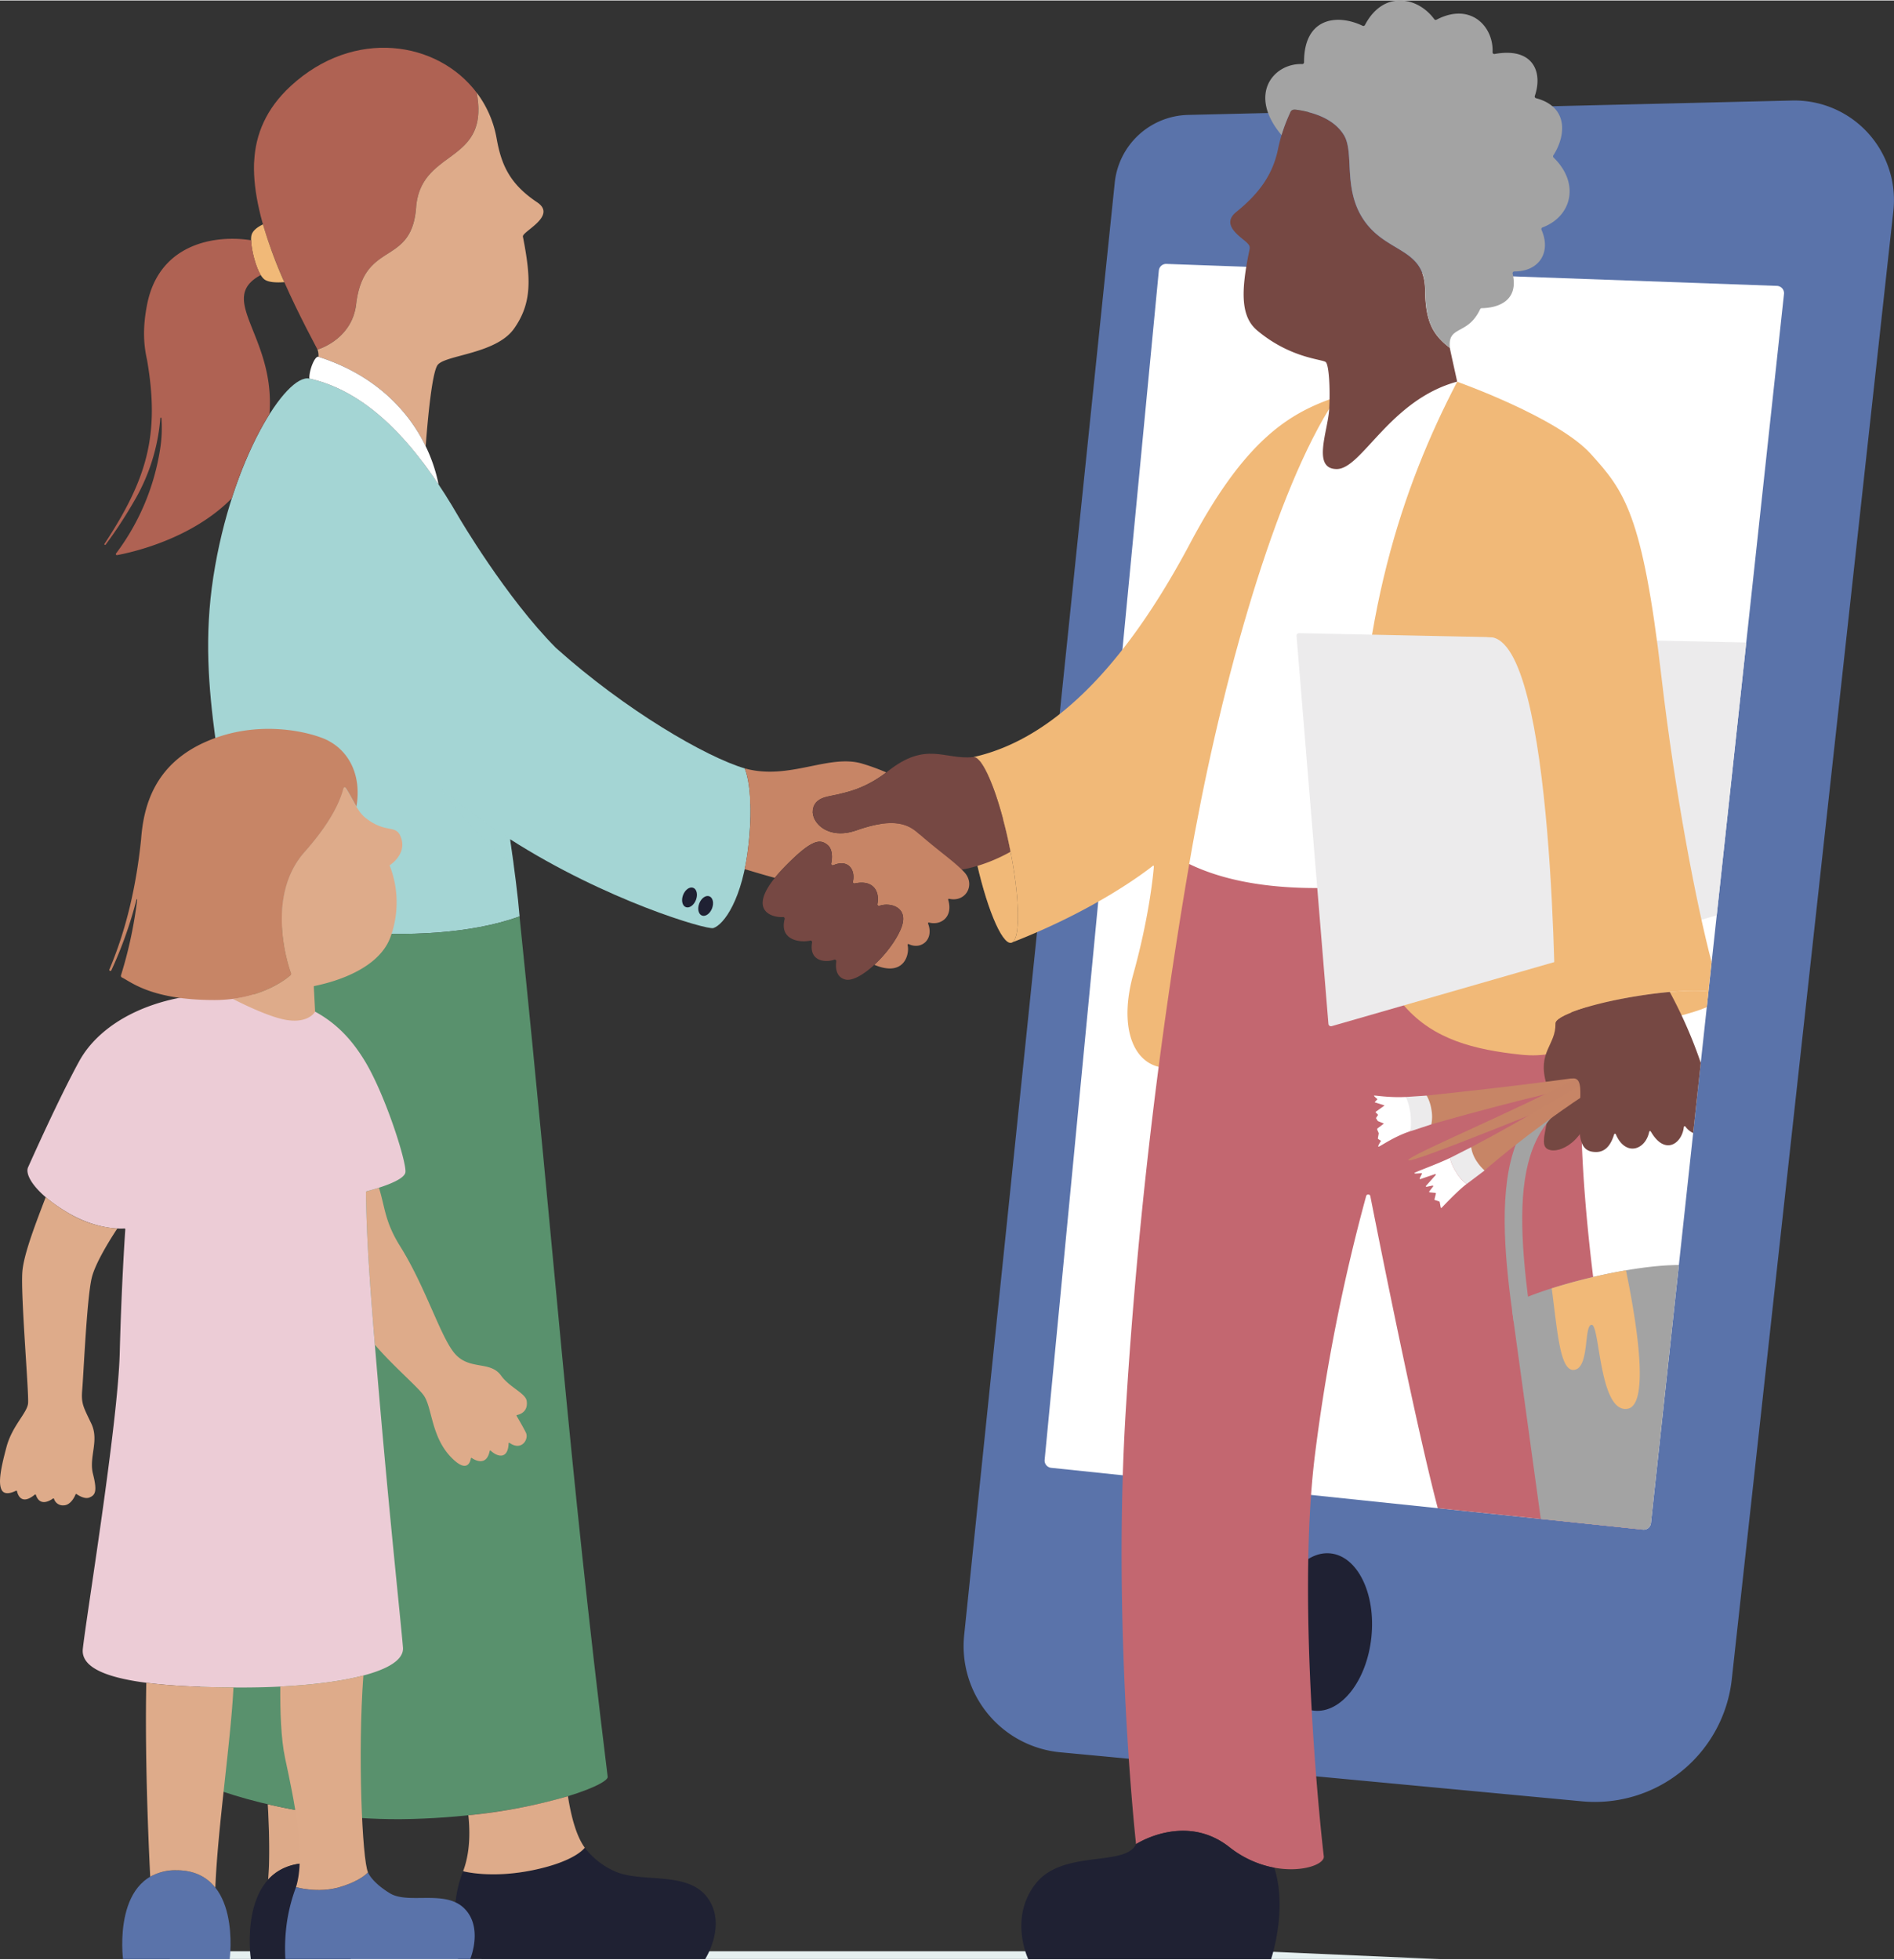 <svg xmlns="http://www.w3.org/2000/svg" viewBox="0 0 877.52 907.09" width="877" height="907"><rect x="0" y="0" width="877.52" height="907.09" fill="#333333" stroke="none"/><defs><style>.cls-1{isolation:isolate;}.cls-2{fill:#e5f0f0;}.cls-17,.cls-2,.cls-20,.cls-21,.cls-4,.cls-8{mix-blend-mode:multiply;}.cls-3,.cls-4{fill:#deab8a;}.cls-17,.cls-21,.cls-4,.cls-8{opacity:0.25;}.cls-21,.cls-5{fill:#a4d5d4;}.cls-6{fill:#af6253;}.cls-7,.cls-8{fill:#f1b978;}.cls-9{fill:#59916d;}.cls-10{fill:#5a73aa;}.cls-11{fill:#fff;}.cls-12,.cls-20{fill:#c78566;}.cls-13,.cls-17{fill:#764843;}.cls-14{fill:#1f2133;}.cls-15{fill:#c36770;}.cls-16{fill:#ecebec;}.cls-18{fill:#a3a3a3;}.cls-19{fill:#ecccd6;}.cls-20{opacity:0.2;}</style></defs><g class="cls-1"><g id="Layer_2" data-name="Layer 2"><g id="Illustration"><polygon class="cls-2" points="78.61 907.09 667.12 907.09 583.71 903.43 81.91 903.43 78.61 907.09"/><path class="cls-3" d="M124.07,835.35c.7,12.54,1,25.7.16,34.91h0c4-4.42,9.85-7.48,18.3-7.69,9.42-.23,15.06,3.35,18.33,8.58.39-8.87.85-19.58,1.29-29.81A270.33,270.33,0,0,1,124.07,835.35Z"/><path class="cls-4" d="M124.07,835.35c.7,12.54,1,25.7.16,34.91h0c4-4.42,9.85-7.48,18.3-7.69,9.42-.23,15.06,3.35,18.33,8.58.39-8.87.85-19.58,1.29-29.81A270.33,270.33,0,0,1,124.07,835.35Z"/><path class="cls-5" d="M345,355.62c-17.77-5.22-55.23-26.91-87.44-55.8-23.3-23.45-45-60.57-45-60.57h0c-16.42-28.38-38.63-57.35-69.19-64.14-10.76-2.39-36.05,37-44.53,91.84s8.15,96.23,8.8,147.12h0c10.1,15.56,88.16,26.41,133.1,10.12h0c-.8-9.67-2.48-22.58-4.41-35.76,44.59,28.49,91.28,42.06,94.15,41.16,4.76-1.49,13.66-13.19,16.38-39.06S345,355.62,345,355.62Z"/><path class="cls-6" d="M220.84,42.69c-18-23.89-56.75-30.13-86.15-3.07-11.5,10.59-16.24,22.48-16.9,34.54-.05.43-.07.86-.09,1.31-.85,27,16.1,61,29.4,86.19,0,0,15.93-4.46,17.89-20.91,3.58-30,25.63-17.22,27.78-44.82S227.05,76.16,220.84,42.69Z"/><ellipse class="cls-7" cx="459.68" cy="393.41" rx="8.22" ry="43.88" transform="translate(-69.88 100.75) rotate(-11.63)"/><ellipse class="cls-8" cx="459.68" cy="393.41" rx="8.22" ry="43.88" transform="translate(-69.88 100.75) rotate(-11.63)"/><path class="cls-9" d="M281.55,822.66c.47,3.88-34.82,17.92-90.44,19.51s-99-16-99.25-17.63,4.45-227,15.74-410.47c10.1,15.56,88.16,26.41,133.1,10.12C257.59,587.76,263,671.81,281.55,822.66Z"/><path class="cls-10" d="M491.24,811.29,733,834a63.79,63.79,0,0,0,69.36-56.52l74.86-680A46.1,46.1,0,0,0,830.3,46.33L550.48,53a35,35,0,0,0-34,31.38L446.72,757A49.41,49.41,0,0,0,491.24,811.29Z"/><path class="cls-11" d="M487.06,679.55l274.11,28.61a3.39,3.39,0,0,0,3.73-3l61.65-569.23a3.4,3.4,0,0,0-3.26-3.76L540.42,122a3.39,3.39,0,0,0-3.51,3.07L484,675.85A3.4,3.4,0,0,0,487.06,679.55Z"/><path class="cls-12" d="M381.88,369.06c5.65-1.75,15.83-1.75,28.76-11.56a99.11,99.11,0,0,0-10.93-4c-15.54-4.82-34.06,7.89-54.71,2.11,0,0,2.31,4.59,2.65,16.56l28.89,3.54C376.48,372.87,378.13,370.23,381.88,369.06Z"/><path class="cls-13" d="M467.73,391.75a186.56,186.56,0,0,0-7.71-27.6l-53.91,11.36s8.68,25,21.92,27.24c12.58,2.17,26.91-1.13,40.2-8.52C468.07,393.41,467.9,392.58,467.73,391.75Z"/><path class="cls-12" d="M425.86,386h0l-.12-.1-.44-.39c-4.5-3.91-11.11-7.33-28.48-1.2-18.11,6.39-26.58-11.62-14.93-15.24,1.94-.6,4.41-1,7.34-1.65l-7-1.64-34.91.77a121.32,121.32,0,0,1-.49,24A116.58,116.58,0,0,1,345,402.27c4.94,1.49,10,3,14,4.05,1.22-1.51,2.66-3.14,4.36-4.89,13.1-13.48,16.69-13,20-10.39,2.5,2,2.27,6.2,1.75,8.6a.73.73,0,0,0,1,.84c6.74-2.92,10.3,1.93,9.06,7.57a.72.72,0,0,0,.87.87c8.53-1.85,11.64,3.63,10.47,9.51a.74.74,0,0,0,1,.85c4.8-1.75,14.27.55,9.76,10.93-2.48,5.71-7.25,11.84-12.2,16.38,14.09,5.92,16.43-5.16,15.44-9.14A.37.37,0,0,1,421,437c5.89,2.82,11.79-2.18,9-9.47a.37.37,0,0,1,.43-.51c5.56,1.48,11.27-2.63,8.88-10.52a.38.38,0,0,1,.45-.48c7.82,1.78,12.45-6.75,6.82-12.53C441.62,398.37,435,394,425.86,386Z"/><path class="cls-13" d="M363.38,401.43c13.1-13.48,16.69-13,20-10.39,2.5,2,2.27,6.2,1.75,8.6a.73.73,0,0,0,1,.84c6.74-2.92,10.3,1.93,9.06,7.57a.72.72,0,0,0,.87.87c8.53-1.85,11.64,3.63,10.47,9.51a.74.74,0,0,0,1,.85c4.8-1.75,14.27.55,9.76,10.93-5,11.53-19.35,24.75-25.59,23.21-4.64-1.15-4.58-6-4.24-8.4a.73.73,0,0,0-1-.78c-4.1,1.47-11.74.73-10.21-8a.74.74,0,0,0-.89-.84c-5.11,1.08-14.29-.41-11.82-10a.73.73,0,0,0-.76-.92C357.39,424.83,344.28,421.09,363.38,401.43Z"/><path class="cls-14" d="M326.7,907.09s10.22-15.81,1.17-28.36-30.15-6.93-42.43-12.07a35.57,35.57,0,0,1-14.5-11.19s-4.19,6.28-23.85,10.37-32.5.53-32.5.53-3.8,8.08-4,21,1.65,19.7,1.65,19.7Z"/><ellipse class="cls-14" cx="612.62" cy="755.6" rx="36.62" ry="22.88" transform="translate(-202.59 1286.31) rotate(-84.03)"/><path class="cls-14" d="M116.2,907.09s-6.45-43.71,26.33-44.52,19.88,44.52,19.88,44.52Z"/><path class="cls-3" d="M239.35,655.48a.25.25,0,0,1,.17-.38c1.25-.24,5.22-1.41,4.51-6.5-.51-3.62-7.91-6.24-11.9-11.79-4.89-6.81-14.06-2.52-20.87-9.56S197.61,596.49,185.43,577c-7.16-11.44-6.94-17.79-9.86-27.17-2.49.8-4.63,1.36-5.55,1.6a.65.65,0,0,0-.49.63c.38,19.23,1.12,33.75,4.15,70.47,8.32,9.79,20.09,19.69,22.77,23.67,3.75,5.55,3.39,18.74,12.24,28.13,7.68,8.14,9.21,2.48,9.48.82a.26.26,0,0,1,.4-.17c1.41,1,6.85,4.06,8.32-3.26a.26.26,0,0,1,.43-.14c3.51,3.26,8.12,3.84,8.33-3.4a.26.26,0,0,1,.41-.2c5.57,4,9.07-1.68,7.61-4.7C242.4,660.66,240,656.64,239.35,655.48Z"/><path class="cls-7" d="M619,183.69c-21.49,7.27-42,19.51-67.47,67.47s-58.55,90-100.72,99.27c4.45-.92,12,17.59,16.9,41.32,4.71,22.87,5.21,42.25,1.27,44.46,38.67-15.06,61.47-32.51,65.15-35.45a.3.3,0,0,1,.48.26c-.31,3.82-2.15,23.3-9.54,49.93-8.27,29.77,3.31,48.95,24.47,42S579.33,379.5,579.33,379.5,640.52,176.41,619,183.69Z"/><path class="cls-11" d="M551,399.91c13.07-76.56,37.61-166.46,64.78-210.73,23.53-38.32,59.33-12.62,59.33-12.62l-19,153.6,4.08,110.32-98.88-14.71Z"/><path class="cls-15" d="M634.87,553.63c3.83,19.36,21,105.66,31.28,144.62l94.36,9.84c-13.13-43.4-29.7-143.74-27.8-205.5s-12.25-110.86-12.25-110.86S611.23,429.07,551,399.91a2347.22,2347.22,0,0,0-29.21,249.85c-6.71,103,4.56,204.06,4.56,204.06s22.69-14.78,43.2,1.37,44.53,9.76,43.79,4.22-13-115.19-4.05-186.29A860.77,860.77,0,0,1,633,553.55,1,1,0,0,1,634.87,553.63Z"/><path class="cls-13" d="M660.26,134c-.21-19-16.81-17-27.42-30.92-11.25-14.81-5-32.35-10.27-40.81-4.79-7.72-14.39-10.55-21.94-11.63-1.87-.26-2.39.26-2.89,1.24a79,79,0,0,0-5.53,16.52c-2.39,12.26-9,21.13-19.4,29.51-6.55,5.29-.06,10.14,3.86,13.34,2.15,1.81,2.5,2.51,2.3,3.87q-.16.82-.33,1.62l-.09.42h0c-3.58,17.89-3.69,29.34,4,35.72,15.57,13,30.33,13.19,31.74,14.63s2.08,11.66,1.55,21.7S607.7,217,619.34,217s24.53-32,55.79-40.48c-.79-3.66-3.11-14-3.41-15.65C663.79,154.84,660.43,148.67,660.26,134Z"/><path class="cls-7" d="M675.13,176.56C649.69,225.35,629,286.69,629,378.1s32.71,105.53,75.6,110.11,54.54-42,42.07-114.76S675.13,176.56,675.13,176.56Z"/><ellipse class="cls-14" cx="328.18" cy="418.38" rx="4.79" ry="3.19" transform="matrix(0.36, -0.93, 0.93, 0.36, -180.3, 573.91)"/><ellipse class="cls-14" cx="319.47" cy="415.44" rx="4.79" ry="3.19" transform="translate(-183.13 563.9) rotate(-68.9)"/><path class="cls-16" d="M809.07,297.32,601.94,293a1.22,1.22,0,0,0-1.23,1.31L615.48,474A1.2,1.2,0,0,0,617,475l178.37-51.31Z"/><path class="cls-7" d="M791.57,458.91c-6.91-.78-19.22-.06-33.15,2.19-21.2,3.43-38.11,9.1-37.77,12.68s17.79,3.69,39,.26c13-2.1,24.34-5,31.14-7.83Z"/><path class="cls-8" d="M791.57,458.91c-6.91-.78-19.22-.06-33.14,2.19-21.21,3.43-38.12,9.11-37.78,12.68s17.79,3.69,39,.26c13-2.1,24.34-5,31.13-7.82Z"/><path class="cls-13" d="M735.11,466.24c-8.46,2.5-14,5.13-14.44,7.17l0,.37c.22,10.13-8.56,13-4.21,27.93s-5.25,28.23,1.14,30.48,19.79-6.73,18.69-23.28C735.57,498.25,735.25,478.77,735.11,466.24Z"/><path class="cls-17" d="M736.05,505.09c-3.72,2-7.4,4.15-11,6.38-2.71,1.68-5.37,3.45-7.94,5.33-1.17,8-3.61,14,.47,15.39,6.39,2.24,19.79-6.73,18.69-23.28C736.2,507.74,736.12,506.45,736.05,505.09Z"/><path class="cls-18" d="M713.87,703.23l-13.23-96.07a4.73,4.73,0,0,1,2.79-5c19.05-8.42,53.69-16.53,74.41-16.53L764.9,705.15a3.39,3.39,0,0,1-3.73,3Z"/><path class="cls-18" d="M701.28,611.76c-3.72-26.12-7-56.64-.16-78.51s22.47-34.58,48-39.28l1.44,7.79c-46.85,8.62-50.35,44.55-41.34,108Z"/><path class="cls-12" d="M739.08,497.64c-30.79,4.63-78.09,9.52-78.09,9.52l2.14,13.32s50.85-14.65,76.21-18.86S739.08,497.64,739.08,497.64Z"/><path class="cls-16" d="M661,507.16a18.74,18.74,0,0,1,2.17,6.33,18.15,18.15,0,0,1,0,7l-9.54,3.13-2.28-15.82Z"/><path class="cls-11" d="M651.31,507.79c-7.79.43-14.62-.86-14.71-.61s1.53,1.58,1.53,1.58a.11.11,0,0,1,0,.15l-1.13,1.2a.11.11,0,0,0,0,.18l4.34,1.37a.12.12,0,0,1,0,.2l-4,2.85a.1.1,0,0,0,0,.16l1.1,1.17a.11.11,0,0,1,0,.14l-.87,1.29a.18.18,0,0,0,0,.21l.63,1.05a.85.85,0,0,0,.38.32l2.46,1a.11.11,0,0,1,0,.19l-2.77,2.08a.54.54,0,0,0-.17.65l.62,1.42a.86.86,0,0,1,.05.42l-.37,2.07a.43.43,0,0,0,.2.44l1.19.75a.12.12,0,0,1,0,.14s-1.6,2.41-1.15,2.62,6.79-4.55,14.84-7.2C654.6,513.74,651.31,507.79,651.31,507.79Z"/><path class="cls-7" d="M791.57,458.91,793,445.3c-7-26.59-16.95-77.95-23.27-132.43-8.73-75.25-17.25-85.77-32.64-102.82s-62-33.49-62-33.49l5.46,29.75s-11.63,88.06,9.64,88.51c30.41.64,30.42,179,30.42,179-.34-3.57,16.57-9.25,37.78-12.68C772.36,458.85,784.67,458.13,791.57,458.91Z"/><path class="cls-19" d="M38.37,763.43c-1.53,14.59,34,17.85,73.93,17.85s75.42-6.33,74.4-18.54S180.75,705,175.84,648.05c-4.88-56.51-5.85-72.83-6.31-96a.65.65,0,0,1,.49-.63c2.86-.73,17.27-4.59,17.82-8.75.62-4.62-9.42-36.24-19-51.84s-24.95-30.8-61.64-31.09-61,14.16-70.5,31.5-22,45.36-23.69,49.12,3.75,12.42,18.49,21.09c13.13,7.73,24,7.42,26.17,7.26a.35.35,0,0,1,.38.38c-.23,3.34-1.77,26.39-2.57,57.08C54.65,659.41,39.9,748.85,38.37,763.43Z"/><path class="cls-10" d="M137.15,873.74a79.86,79.86,0,0,0-4.18,16,86.56,86.56,0,0,0-.76,17.33h85.65s6.16-14.69-2.77-23.5-25.9-1.76-34.46-7-10.13-9.68-10.13-9.68-3.07,3.85-13.13,6.87S137.15,873.74,137.15,873.74Z"/><path class="cls-10" d="M57,907.09h49.41s5.58-41.17-24.6-41.17S57,907.09,57,907.09Z"/><path class="cls-7" d="M729.57,634.15c7-1.32,4.15-21,7.93-20.82s3.42,40.86,16.48,38.89c12-1.81,1.9-51.57-.63-64.11a264.29,264.29,0,0,0-34.41,8.33C721.66,616.79,722.77,635.44,729.57,634.15Z"/><path class="cls-12" d="M734.3,497.06c-30.06,16.44-81.89,37.77-81.73,40s73.25-28,97-37S734.3,497.06,734.3,497.06Z"/><path class="cls-20" d="M734.3,497.06c-30.06,16.44-81.89,37.77-81.73,40s73.25-28,97-37S734.3,497.06,734.3,497.06Z"/><path class="cls-16" d="M681.63,531.06l-9.85,5a20.46,20.46,0,0,0,2.9,6.57,17.3,17.3,0,0,0,4.86,5.47l8.29-6.25Z"/><path class="cls-12" d="M743.3,501c-26.92,16.84-49.83,35.74-55.47,40.85,0,0-5.39-4.48-6.2-10.79,26.47-13.88,53.94-30.93,64.7-36.87S743.3,501,743.3,501Z"/><path class="cls-11" d="M674.68,542.63a20.46,20.46,0,0,1-2.9-6.57c-6.92,3.27-16.43,6.57-16.49,7s3.25,0,3.25,0a.27.27,0,0,1,.24.39l-1,2a.27.27,0,0,0,.32.38l6.77-2.3a.27.27,0,0,1,.29.44l-4.47,5a.27.27,0,0,0,.25.44l2.77-.57a.27.27,0,0,1,.27.43l-1.77,2.26a.28.28,0,0,0,.19.44l2.63.25a.28.28,0,0,1,.24.34l-.65,2.64a.26.26,0,0,0,.17.32l2.07.7a.26.26,0,0,1,.17.21l.47,2.53a.27.27,0,0,0,.46.14c1.55-1.64,7.74-8.14,11.55-11A17.3,17.3,0,0,1,674.68,542.63Z"/><path class="cls-13" d="M758.43,461.1c-12.52,2-23.53,4.83-30.39,7.53v30.59c5.32-.7,4.23,5.58,3.73,18.07s1.91,16,7.75,16c5.24,0,7.28-4.82,8.36-8.22a.4.4,0,0,1,.75,0c4.47,10.47,13.75,7.35,15.47-1.16a.4.4,0,0,1,.74-.12c6.6,11.45,14.53,5.45,15.31-2.09a.4.4,0,0,1,.72-.2,9.26,9.26,0,0,0,3.6,3L788,492a214.27,214.27,0,0,0-14.37-32.83C768.93,459.59,763.8,460.23,758.43,461.1Z"/><path class="cls-13" d="M450.83,350.43c-13.39,1.22-21.7-7.47-39.25,6.35-13.38,10.54-23.92,10.49-29.7,12.28-11.65,3.62-3.18,21.63,14.93,15.24s24.52-2.4,29,1.69c2.3,2.09,26.25-5.48,38.84-7.11h0C460.08,361.68,454.44,349.69,450.83,350.43Z"/><path class="cls-3" d="M186,388.31c-2.21-7.45-6.55-1.87-16.63-9.74-3.59-2.8-5.36-7.63-8.8-13.19-1-1.64-1.42-1-1.75.32h0c-2.27,8.15-8.1,17.74-17.84,28.77-18.08,20.46-7.58,52.44-6.22,55.94a.86.86,0,0,1-.22,1c-2.06,1.9-11.2,8.92-26.73,10.95,6.22,3.17,17.1,8.33,24.43,9.7C143,474,146,468.29,146,468.29l-.61-11.6a.26.26,0,0,1,.19-.25c2.33-.55,28.4-5.23,35.11-22.12a46.6,46.6,0,0,0-.19-33.79S188.22,395.75,186,388.31Z"/><path class="cls-12" d="M152.78,343.19c-.28-.17-.63-.36-1-.56l-.09-.05h0c-7.24-3.54-31.65-10.16-56.32.72-23.72,10.45-28.85,29.58-30,45.19-2.14,20.74-6.55,41-14.7,60.27a.5.5,0,0,0,.92.39,189.29,189.29,0,0,0,11.66-32.8.16.16,0,0,1,.32.06,198.81,198.81,0,0,1-7.5,35,.9.9,0,0,0,.48,1.09c3.82,1.73,13.36,10.46,42.86,10.41,20.69,0,32.8-9.29,35.21-11.51a.86.86,0,0,0,.22-1c-1.36-3.5-11.86-35.48,6.22-55.94,9.74-11,15.57-20.62,17.84-28.77h0c.33-1.29.76-2,1.75-.32,1.79,2.9,3.13,5.59,4.51,7.91C167.6,358.61,161.54,348.08,152.78,343.19Z"/><path class="cls-7" d="M121.84,103.68c-2.57,1.27-4.8,2.86-5.34,5.1-.92,3.87,2.07,17.07,5.85,20.27,1.68,1.42,5.38,1.7,9.38,1.39A208.77,208.77,0,0,1,121.84,103.68Z"/><path class="cls-3" d="M248.81,93.42C236.18,85,232.26,76.09,230.1,63.93a49.47,49.47,0,0,0-9.25-21.26v0c6.21,33.47-25.93,25.63-28.07,53.24S168.57,110.7,165,140.75c-2,16.45-17.89,20.91-17.89,20.91a8.07,8.07,0,0,1,.44,3.36h0c25,7.94,41.17,23.86,49.68,41.41.95-12.71,2.95-34.48,5.6-37.72,3.79-4.61,27.1-5,35.38-16.8s7.88-23.06,4.06-42.55C241.79,107,258.42,99.81,248.81,93.42Z"/><path class="cls-6" d="M107.37,230.56c5.13-16,11.4-29.37,17.47-39,2.92-36.11-24.88-53.18-4-64.43-2.48-4-4.34-11.66-4.47-16.08-16.11-2.61-42.51,1.11-48.19,29.62-2.21,11.12-1.59,19-.05,25.79,6,34.69,0,55.2-19.73,85.18a.34.34,0,0,0,.56.38,207.19,207.19,0,0,0,13-19.85,89.48,89.48,0,0,0,12.32-38.75.26.26,0,0,1,.51,0,61.58,61.58,0,0,1-.58,14.16,107.86,107.86,0,0,1-20.43,48.5.48.48,0,0,0,.46.78C60.48,255.72,88.57,249.68,107.37,230.56Z"/><path class="cls-21" d="M236.29,388.43a264.94,264.94,0,0,1-29.75-21.93l-.06,0c-1.9-1.61-2.69-1.5-1,.66,14.89,19.1,27,29.22,32.56,33.38C237.46,396.56,236.88,392.51,236.29,388.43Z"/><path class="cls-11" d="M143.33,175.11c25.08,5.58,44.53,26.08,59.78,48.95a10.46,10.46,0,0,0-.18-1.21c-5.15-23.47-22.68-47.45-55.39-57.83-1.68-.53-4.42,6.38-4.21,10.09Z"/><path class="cls-3" d="M81.77,865.92c8.56,0,14.24,3.31,18,8.05,1.11-27.88,7.16-67.73,8.4-92.71-14.82-.09-28.85-.67-40.39-2.17-.65,33,.8,69.51,1.82,89.82A23.79,23.79,0,0,1,81.77,865.92Z"/><path class="cls-3" d="M170.54,867a.36.36,0,0,0,0-.09Z"/><path class="cls-3" d="M137.15,873.74h0s10.16,3,20.22,0,13.13-6.87,13.13-6.87c-2.69-5.83-4.82-55-2.14-91.14-10.09,2.66-23.57,4.37-38.5,5.12-.09,11.46.34,24.32,2.21,33.07C136.21,833.29,141.77,859.07,137.15,873.74Z"/><path class="cls-3" d="M214.59,866.37s12.84,3.55,32.5-.53,23.84-10.37,23.85-10.37c-4-5.43-6.39-14.82-7.8-23.84A253.31,253.31,0,0,1,217,840.45c1.2,11.42-.12,19.79-2.43,25.92Z"/><path class="cls-3" d="M41.45,693.29c2.56-1.08,3.76-2.58,1.63-10.89-2-7.9,3-15.4-.77-23.33s-4.78-9.28-4.2-15.87,2.1-42.07,4.39-51.63c1.58-6.57,8-17,11.84-22.84a50.53,50.53,0,0,1-22.8-7.27,72.25,72.25,0,0,1-10.35-7.28c-4.18,11-10.12,26-10.82,34.42-.89,10.61,3.12,56.73,2.63,61.16s-7.36,10.38-9.95,20-4,16.66-2.3,20c1.45,2.82,5.45,1,6.68.4a.3.3,0,0,1,.44.21c.34,1.55,2,6.76,8.27,1.58a.31.31,0,0,1,.49.15c1.83,5.57,6.58,2.64,7.92,1.67a.32.32,0,0,1,.48.16,4.28,4.28,0,0,0,4.36,3c3.29,0,5.13-3.86,5.63-5.09a.29.29,0,0,1,.45-.13C36.43,692.38,39.34,694.19,41.45,693.29Z"/><path class="cls-14" d="M569.57,855.19c-20.51-16.15-43.2-1.37-43.2-1.37h0c-5,10.68-33.93,2.29-46.52,18.3s-3.43,35-3.43,35H588.9s7.75-22.68,1.52-42.36A47.6,47.6,0,0,1,569.57,855.19Z"/><path class="cls-18" d="M714.66,105.1c13.45-5,17.54-20.3,5.14-32.36a.82.82,0,0,1-.12-1c5.83-9,7.17-22.48-8-26.48a.82.82,0,0,1-.57-1.07c3.75-10.92-.62-22.64-18.58-19.42a.81.81,0,0,1-1-.86c.52-11.79-10.12-23.31-26-15a.81.81,0,0,1-1-.24C656.92-1.72,641-4.95,632.4,11.36a.81.81,0,0,1-1.07.36c-12-5.74-27.25-3.65-27.14,16.89a.82.82,0,0,1-.85.83c-13.3-.46-25.47,14.08-9.58,32.9a76.53,76.53,0,0,1,4-10.44h0c.51-1,1-1.55,2.92-1.29,7.55,1.08,17.15,3.91,21.94,11.63,5.25,8.46-1,26,10.27,40.81,10.61,14,27.21,11.87,27.42,30.92.17,14.7,3.53,20.87,11.46,26.94-1.18-10.62,8.25-5.61,14-17.93a.84.84,0,0,1,.73-.48c6.16-.08,17.45-2.47,14.33-16a.82.82,0,0,1,.81-1c11.53,0,17.14-8.93,12.56-19.29A.82.82,0,0,1,714.66,105.1Z"/></g></g></g></svg>